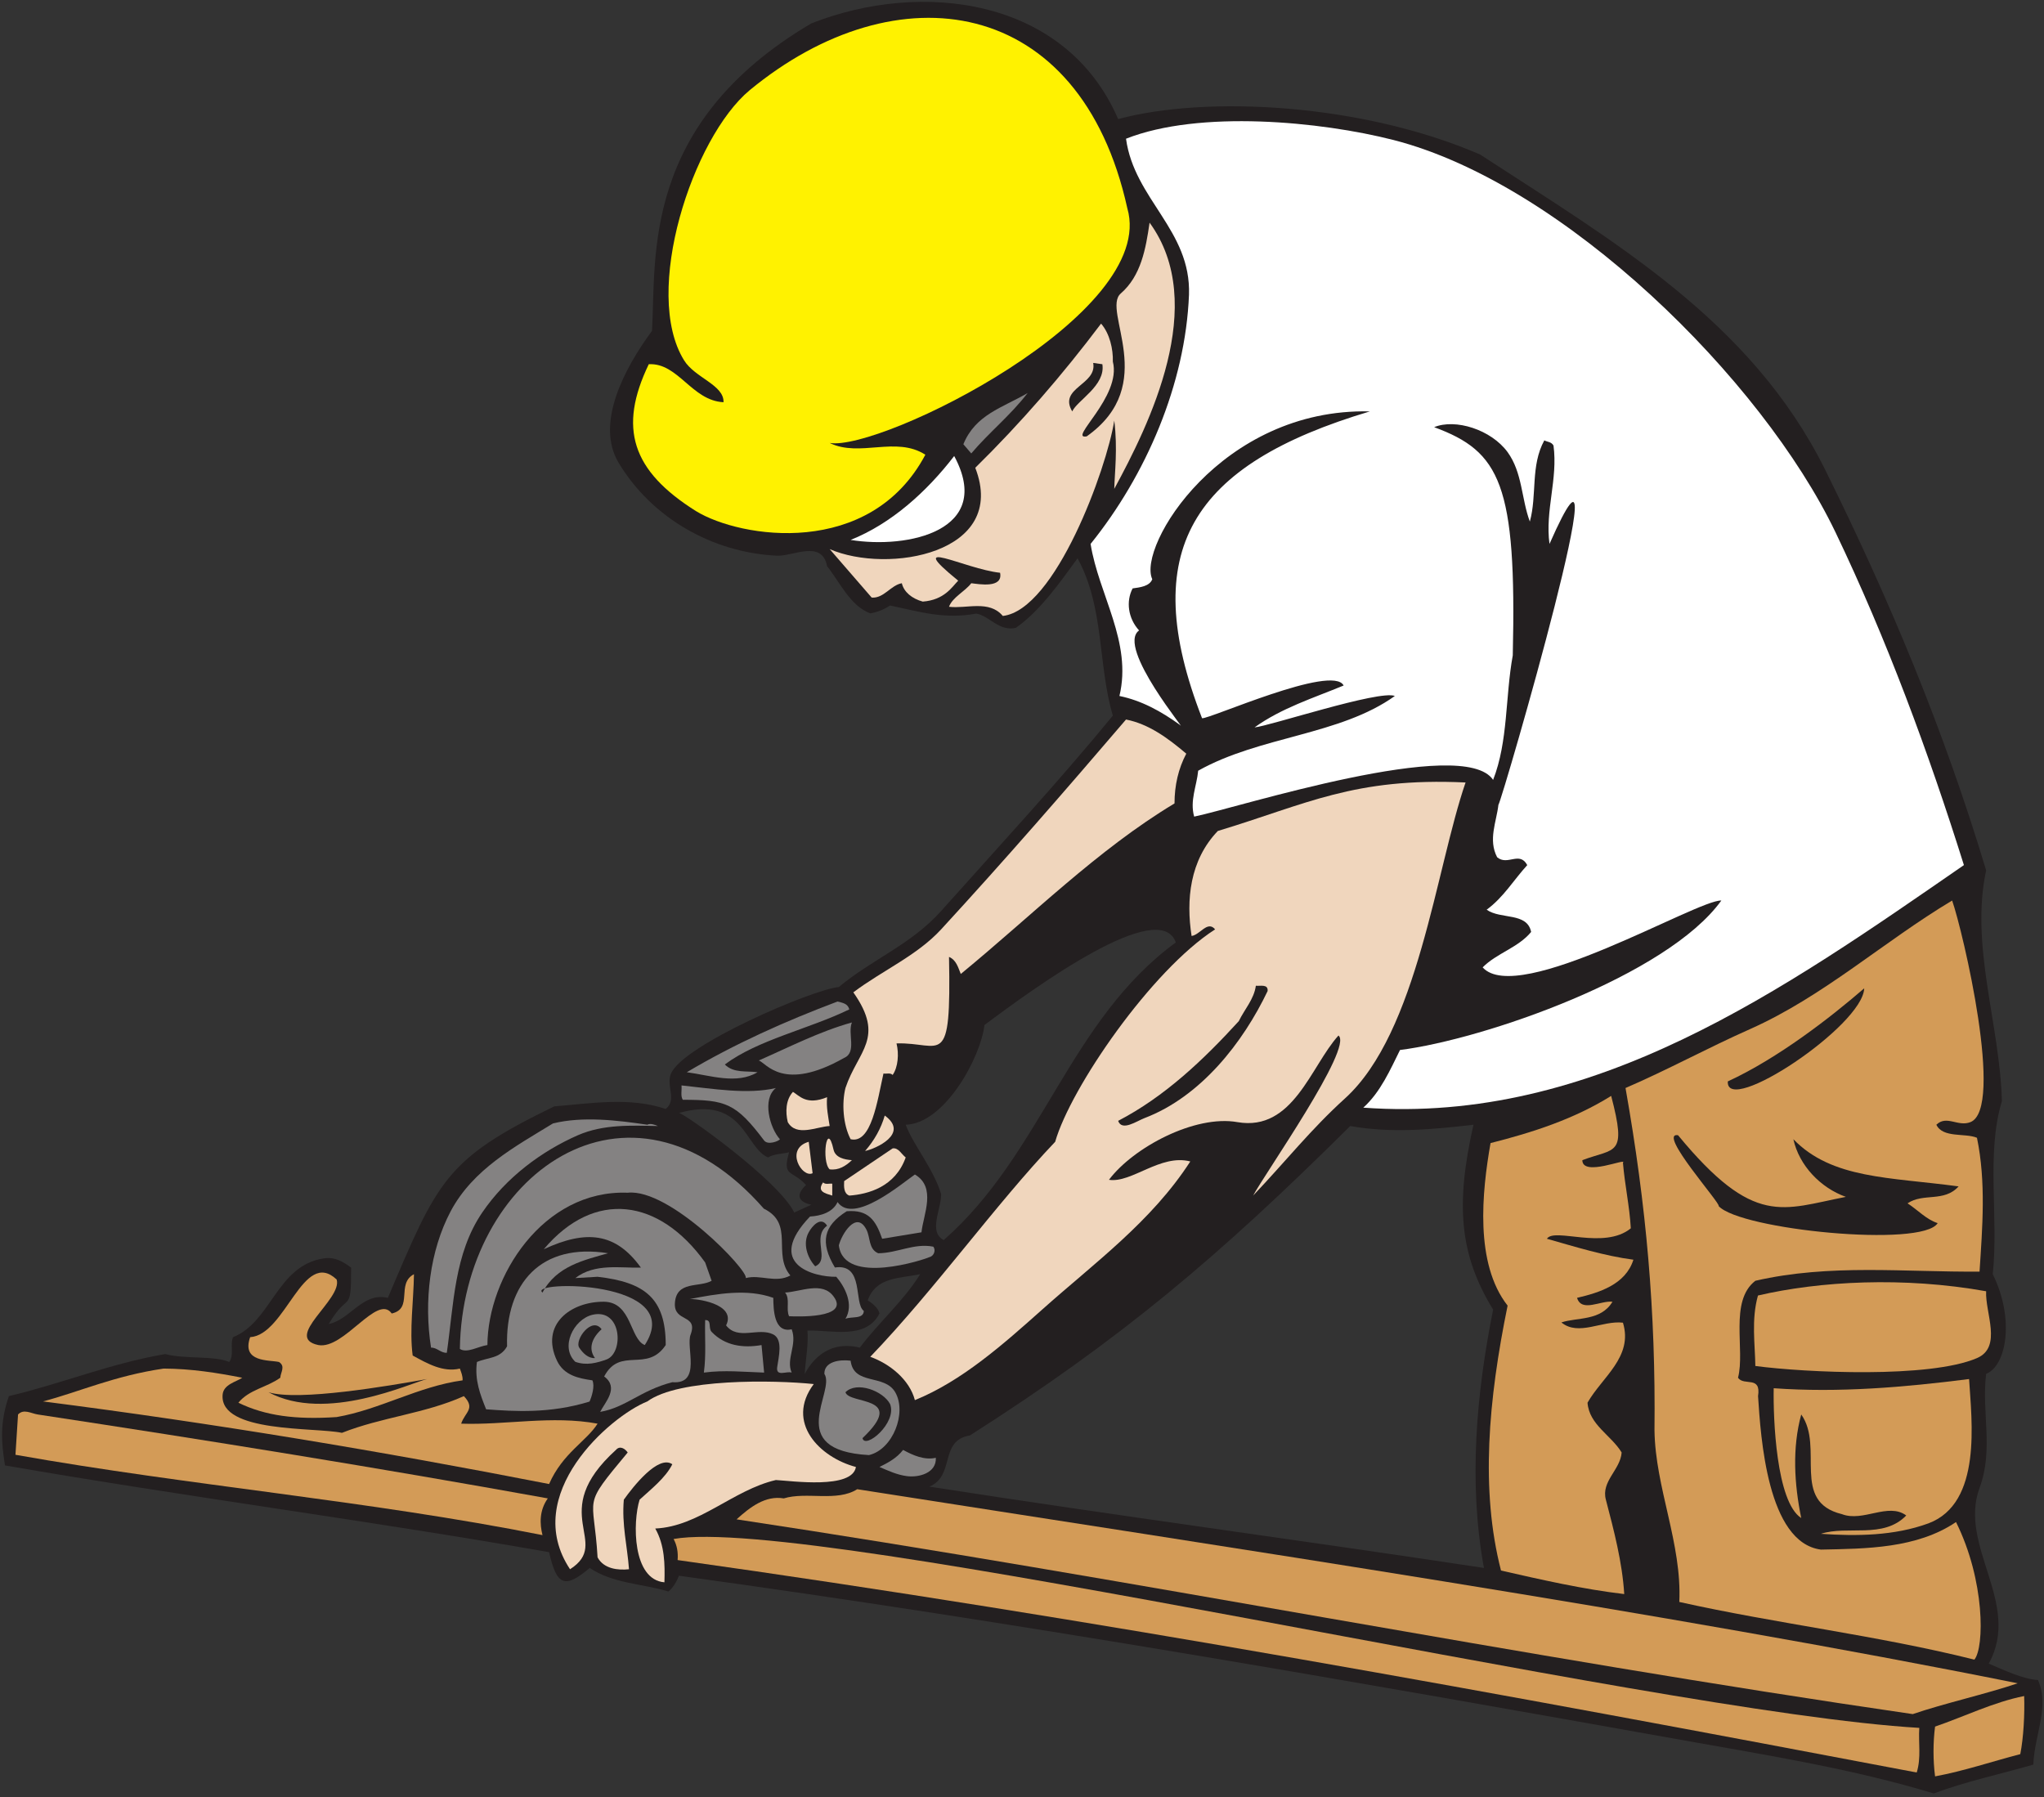 <?xml version="1.0" encoding="UTF-8" standalone="no"?>
<svg
   xmlns:dc="http://purl.org/dc/elements/1.1/"
   xmlns:cc="http://creativecommons.org/ns#"
   xmlns:rdf="http://www.w3.org/1999/02/22-rdf-syntax-ns#"
   xmlns:svg="http://www.w3.org/2000/svg"
   xmlns="http://www.w3.org/2000/svg"
   viewBox="0 0 652 573.333"
   height="573.333"
   width="652"
   xml:space="preserve"
   id="svg2"
   version="1.1"><rect x="0" y="0" width="652" height="573.333" fill="#333333" stroke="none"/><defs
     id="defs6" /><g
     transform="matrix(1.333,0,0,-1.333,0,573.333)"
     id="g10"><g
       transform="scale(0.1)"
       id="g12"><path
         id="path14"
         style="fill:#231f20;fill-opacity:1;fill-rule:evenodd;stroke:none"
         d="m 2675.68,4016.13 c 212.13,56.97 583.46,37.46 866.05,-84.78 320.63,-209.1 647.92,-397.47 825.2,-753.11 156.25,-315.63 284.73,-623.77 385.84,-960.12 -38.67,-179.45 32.5,-366.66 37.75,-551.98 -38.35,-125.94 -7.42,-276.32 -21.97,-414.32 52.72,-105.96 33.2,-218.89 -15.78,-238.55 -11.44,-90.653 18.57,-180.707 -15.78,-272.895 -51.35,-139.867 101.51,-276.625 21.97,-420.512 33.11,-13.925 82.48,-37.597 117.76,-39.14 28.77,-64.063 -8.54,-131.032 -11,-202.496 C 4786.81,55.312 4705.14,38.301 4627.46,9.223 4434.39,67.699 4236.99,99.258 4037.42,134.844 3235.1,278.109 2434.34,418.887 1624.61,530.273 c -5.27,-13.925 -13.93,-29.082 -25.07,-37.753 -62.5,18.867 -132.74,18.867 -188.43,56.312 -58.55,-49.609 -78.79,-43.988 -97.16,37.75 C 892.223,660.957 445.609,718.832 11.957,794.219 3.215,849.047 -0.938,894.926 21.215,960.043 151.48,991 261.25,1037.48 395.23,1060.69 c 46.047,-12.42 118.278,-3.48 153.235,-18.95 12.371,16.07 1.539,41.45 9.277,59.4 91.899,36.81 104.582,171.42 216.59,188.43 27.848,4.34 46.719,-8.05 65.902,-21.97 0,-114.72 -6.218,-53.81 -53.523,-134.9 50.434,9.59 81.375,77.05 141.402,62.5 119.797,281.52 137.457,331.81 398.217,458.24 88.8,7.13 180.08,22.91 266.71,-6.17 27.85,22.27 0,55.68 12.69,84.76 29.26,68.67 338.23,201.1 401.62,207.02 79.21,66.2 173.27,101.79 244.75,181.93 139.24,155.93 280.95,309.09 410.89,467.52 -36.19,122.21 -19.81,258.05 -84.45,376.55 -42.41,-58.17 -89.44,-125.62 -147.6,-166.46 -40.66,-9.21 -63.64,29.04 -94.8,34.13 -76.98,-14.18 -135.64,4.5 -206.26,19.39 -14.24,-9.59 -30.02,-15.77 -47.34,-18.87 -48.27,18.26 -72.09,73.64 -103.35,112.94 -12.37,64.04 -81.37,23.51 -119.43,25.06 -154.71,7.11 -300.44,90.35 -379.65,222.78 -56.01,94.06 14.35,226.23 80.11,315.34 10.23,176.45 -26.46,495.42 381.22,735.74 264.47,104.09 608.81,61.55 734.24,-228.97 z m -837.89,-2484.9 c 15.16,8.97 33.42,8.05 50.43,12.37 -17.23,-60.3 7.55,-41.62 40.54,-78.29 -23.42,-22.53 -21.13,-39.6 12.68,-47.32 l -40.84,-18.58 c -36.82,76.49 -266.69,240.02 -275.99,238.25 155.12,43.34 156.62,-81.68 213.18,-106.43 z m 364.18,-279.41 c -40.22,-64.67 -97.77,-113.87 -144.5,-175.75 -95.81,23.54 -131.06,-64.57 -131.81,-62.8 2.17,34.66 9.29,71.16 6.5,103.65 56.63,1.85 139.86,-22.9 172.35,40.85 -2.48,13.3 -19.19,26.29 -28.16,31.23 19.96,56.37 75.15,52.45 125.62,62.82 z m 1029.1,354.59 c 98.4,-17.64 196.8,-8.34 294.89,3.1 -43.8,-193.76 -32.66,-312.24 47.03,-442.46 -40.35,-201.718 -59.3,-414.023 -21.98,-618.218 -438.44,66.578 -883.69,125.445 -1327.07,194.625 62.81,26.606 22.58,110.156 97.15,122.523 361.8,230.88 592.39,425.25 909.98,740.43 z m -417.38,439.37 c -255.27,-186.87 -319.33,-504.96 -555.4,-712.26 -37.44,19.49 -5.89,73.32 -6.19,109.84 -17.95,60.33 -67.46,118.81 -84.78,166.15 93.48,2.62 179.68,161.66 188.43,238.56 122.73,92.05 419.03,306.73 457.94,197.71" /><path
         id="path16"
         style="fill:#fff200;fill-opacity:1;fill-rule:evenodd;stroke:none"
         d="m 2697.66,3802.64 c 73.98,-253.91 -591.52,-582.09 -712.28,-561.59 71.78,-35.27 158.42,17.32 228.97,-28.16 -132.1,-248.86 -442.47,-200.26 -548.9,-134.9 -153.9,96.61 -186.39,199.03 -112.94,351.49 70.55,3.72 102.73,-87.25 178.84,-90.96 1.55,41.46 -68.38,58.16 -94.37,100.24 -100.87,162.75 20.42,532.85 156.87,646.37 351.81,290.42 791.23,228.51 903.81,-282.49" /><path
         id="path18"
         style="fill:#ffffff;fill-opacity:1;fill-rule:evenodd;stroke:none"
         d="m 4392.01,3027.86 c 123.15,-257.12 222.46,-526 307.56,-797.05 -432.84,-298.89 -885.21,-620.63 -1437.25,-580.45 41.16,37.12 64.38,90.66 87.87,138 200.82,25.39 639.15,177.38 768.91,357.67 -56.44,2.97 -487.05,-253.99 -571.17,-159.96 33.71,34.03 85.39,47.33 116.01,84.77 -9.59,47.66 -72.71,29.39 -106.42,53.23 40.21,29.39 64.67,71.16 97.15,106.74 -18.56,34.35 -47.03,-2.48 -72.09,18.87 -21.86,41.77 -1.6,84.79 3.08,125.32 10.24,15.21 307.38,1043.31 122.23,624.4 -10.84,80.44 20.41,155.01 9.59,235.46 -5.25,9.28 -14.84,8.36 -21.97,12.37 -33.42,-60.95 -17.01,-130.57 -34.65,-194.31 -20.43,55.08 -17.64,116.96 -53.22,166.16 -39.61,54.15 -125.32,80.76 -175.75,59.72 158.03,-58.15 197.7,-136.57 188.13,-546.12 -18.2,-99.63 -10.76,-205.14 -47.03,-297.97 -70.98,107 -611.64,-66.62 -715.37,-87.87 -10.82,38.37 6.19,73.34 9.59,109.84 148.2,83.24 338.81,84.47 470.62,178.84 -36.85,15.04 -302.4,-72.71 -335.72,-75.18 65.29,46.72 140.78,70.23 213.18,100.25 -26.5,52.04 -323.02,-81.51 -338.81,-78.28 -155.72,400.71 -26.62,606.37 401.63,734.24 -356.16,8.56 -557.13,-323.46 -520.75,-401.62 -6.48,-17.02 -29.39,-19.5 -47.03,-21.97 -16.1,-30.64 -11.13,-71.48 15.47,-100.56 -56.01,-39.77 123.14,-253 97.48,-225.87 -44.57,32.17 -91.6,58.17 -144.51,68.99 30.95,129.03 -49.5,241.96 -69.01,363.88 132.45,164.2 226.98,382.64 235.47,596.24 5.28,154.7 -130.88,228.35 -150.68,373.46 175.76,69.4 465.96,41.49 640.18,-3.09 407.97,-104.61 881.89,-572.78 1057.28,-938.15" /><path
         id="path20"
         style="fill:#848282;fill-opacity:1;fill-rule:evenodd;stroke:none"
         d="m 2324.19,3215.98 -18.88,21.97 c 28.94,71.01 92.99,87.1 153.78,122.53 -42.39,-54.77 -91.27,-93.13 -134.9,-144.5" /><path
         id="path22"
         style="fill:#ffffff;fill-opacity:1;fill-rule:evenodd;stroke:none"
         d="m 2035.5,3008.99 c 96.86,38.67 181.64,114.79 247.85,200.81 96.28,-178.82 -110.73,-222.96 -247.85,-200.81" /><path
         id="path24"
         style="fill:#d39b57;fill-opacity:1;fill-rule:evenodd;stroke:none"
         d="m 579.711,1003.99 c -14.543,-9.908 -45.176,-15.787 -47.027,-40.845 -7.204,-91.852 222.027,-77.204 285.582,-90.973 95.304,37.754 198.034,45.797 291.784,87.871 28.46,-30.316 2.78,-38.047 -6.5,-65.902 105.2,-3.77 217.52,20.234 326.43,0 -26.41,-42.129 -83.21,-69.922 -116.03,-144.493 -401.622,78.598 -804.782,145.723 -1211.048,197.715 87.973,23.203 170.344,61.177 288.688,78.597 65.285,-0.31 127.168,-9.9 188.121,-21.97" /><path
         id="path26"
         style="fill:#d39b57;fill-opacity:1;fill-rule:evenodd;stroke:none"
         d="M 90.219,916.117 C 498.023,854.223 903.359,788.949 1310.86,715.297 1290.23,686.211 1291.48,654.336 1298.17,627.426 879.227,710.668 455.016,745.41 37,819.668 l 6.184,96.449 c 13.617,14.238 31.254,2.481 47.035,0" /><path
         id="path28"
         style="fill:#d39b57;fill-opacity:1;fill-rule:evenodd;stroke:none"
         d="m 4828.28,272.832 c -73.34,-25.059 -178.4,-48.691 -251.11,-73.75 -951.45,138.496 -1860.65,321.934 -2814.56,466.098 32.48,29.39 68.99,57.554 112.93,50.117 54.46,16.719 127.17,-8.969 175.75,21.969 888.55,-139.371 1934.8,-295.133 2776.99,-464.434" /><path
         id="path30"
         style="fill:#d39b57;fill-opacity:1;fill-rule:evenodd;stroke:none"
         d="m 4592.81,166.098 c -2.48,-35.274 4.94,-71.172 -6.19,-106.758 C 3600.84,246.543 2616.89,427.855 1621.51,567.719 c 1.55,18.863 -1.55,35.269 -9.6,50.426 C 1942,677.168 3941.33,204.57 4592.81,166.098" /><path
         id="path32"
         style="fill:#d39b57;fill-opacity:1;fill-rule:evenodd;stroke:none"
         d="m 4843.75,242.305 c 1.54,-42.696 -1.54,-100.035 -9.28,-139.02 -67.77,-17.637 -134.29,-40.234 -203.9,-53.226 -4.96,37.758 -4.96,81.683 0,119.121 68.69,23.515 140.77,58.886 213.18,73.125" /><path
         id="path34"
         style="fill:#f0d6bd;fill-opacity:1;fill-rule:evenodd;stroke:none"
         d="m 2838.75,2497.52 c -18.89,-35.58 -28.17,-75.8 -28.17,-119.12 -184.41,-110.77 -342.51,-269.49 -511.45,-408.1 -6.19,14.84 -10.52,33.41 -28.16,40.83 5.39,-274.78 -17.46,-203.57 -125.62,-207.01 6.19,-25.06 3.72,-56.91 -9.28,-75.48 -5.57,5.88 -14.55,2.16 -21.97,3.39 -14.55,-64.67 -28.78,-169.04 -78.6,-157.17 -18.25,34.96 -21.34,86.32 -12.37,122.52 29.92,89.48 96.06,119.32 18.87,228.97 69.93,52.6 151.93,87.56 210.1,150.69 152.23,165.53 297.33,332.61 442.45,502.17 54.77,-10.83 100.25,-44.55 144.2,-81.69" /><path
         id="path36"
         style="fill:#f0d6bd;fill-opacity:1;fill-rule:evenodd;stroke:none"
         d="m 1979.19,1675.41 c -2.16,-24.74 2.79,-46.72 6.19,-69 -31.25,-1.55 -79.52,-26.61 -100.25,9.29 -5.88,24.44 -4.95,53.52 12.38,72.41 15.62,-9.4 32.37,-32.86 81.68,-12.7" /><path
         id="path38"
         style="fill:#f0d6bd;fill-opacity:1;fill-rule:evenodd;stroke:none"
         d="m 2070.16,1546.7 c 22.28,25.68 38.06,53.83 47.03,84.79 60.12,-43.6 -22.9,-79.97 -47.03,-84.79" /><path
         id="path40"
         style="fill:#f0d6bd;fill-opacity:1;fill-rule:evenodd;stroke:none"
         d="m 1994.66,1549.79 c 4.34,-19.18 26.3,-23.83 43.94,-25.06 -14.85,-13.93 -31.25,-24.75 -53.22,-21.98 -20.11,17.64 -7.11,121.3 9.28,47.04" /><path
         id="path42"
         style="fill:#f0d6bd;fill-opacity:1;fill-rule:evenodd;stroke:none"
         d="m 1944.54,1493.48 c -25.49,-12.46 -67.4,58.43 -9.28,75.2 l 9.28,-75.2" /><path
         id="path44"
         style="fill:#f0d6bd;fill-opacity:1;fill-rule:evenodd;stroke:none"
         d="m 2167.32,1531.23 c -25.06,-70.55 -89.73,-88.01 -134.91,-91.29 -13.61,4.97 -13,21.35 -12.37,34.67 l 116.03,78.28 c 13.92,2.17 21.04,-13.92 31.25,-21.66" /><path
         id="path46"
         style="fill:#f0d6bd;fill-opacity:1;fill-rule:evenodd;stroke:none"
         d="m 1991.57,1468.42 v -28.48 c -17.64,5.59 -37.13,9.6 -21.97,31.56 5.57,-5.87 14.55,-2.16 21.97,-3.08" /><path
         id="path48"
         style="fill:#f0d6bd;fill-opacity:1;fill-rule:evenodd;stroke:none"
         d="m 1947.29,988.891 c -68.72,-91.879 14.25,-175.547 100.9,-198.403 -8.58,-54.039 -154.84,-33.179 -191.52,-31.246 -102.73,-23.828 -183.49,-111.39 -288.69,-116.039 22.9,-40.215 23.21,-86.012 21.97,-128.707 -76.78,6.285 -76.25,143.629 -59.41,197.711 25.37,23.516 62.19,51.977 78.28,84.785 -33.53,23.457 -93.98,-53.847 -116.03,-84.785 -5.26,-59.414 8.36,-111.07 12.38,-166.465 -25.99,-2.789 -60.33,0.625 -75.19,28.457 -8.9,153.418 -39.7,116.352 72.1,250.938 -6.19,8.988 -18.57,17.328 -28.15,6.191 -168.06,-152.402 -8.03,-220.547 -109.85,-285.586 -118.95,178.75 95.6,365.977 185.03,401.621 74.75,55.157 302.68,51.45 398.18,41.528" /><path
         id="path50"
         style="fill:#f0d6bd;fill-opacity:1;fill-rule:evenodd;stroke:none"
         d="m 2666.41,3131.2 c 0.79,37.54 8.43,96.03 0,163.37 -18.27,-115.91 -141.14,-453.11 -266.72,-467.52 -32.8,38.99 -86.95,16.71 -128.72,21.97 8.05,22.59 38.06,36.51 53.22,56.32 17.99,-1.97 76.52,-13.11 69,25.05 -85.82,9.2 -233.4,89.56 -100.25,-18.87 -15.11,-15.38 -32.92,-46.06 -84.78,-50.13 -25.99,7.13 -45.18,22.91 -50.12,43.95 -26.62,-4.65 -42.71,-36.52 -72.1,-34.35 l -100.56,116.03 c 138.95,-60.45 427.81,-10.73 348.4,194.62 109.22,107.37 208.23,221.85 301.06,345 20.73,-23.83 29.09,-61.26 28.15,-90.97 21.74,-83.93 -109.46,-187.68 -62.51,-178.84 175.26,124.1 34.52,301.24 81.4,341.9 48.57,42.08 60.01,107.06 69,169.56 142.34,-195.06 -1.06,-483.31 -84.47,-637.09 z m -28.48,298.28 c 8.05,-51.35 -60.33,-86.64 -72.09,-112.94 -34.03,56.63 60.02,63.45 50.11,116.03 l 21.98,-3.09" /><path
         id="path52"
         style="fill:#f0d6bd;fill-opacity:1;fill-rule:evenodd;stroke:none"
         d="m 3507.07,2428.55 c -71.12,-206.3 -114.06,-598 -288.68,-756.23 -81.07,-73.34 -142.32,-150.99 -219.68,-232.38 26.36,50.24 240.61,354.94 204.22,383.07 -66.09,-72.91 -108.32,-230.33 -241.66,-207.31 -101.72,18.13 -249.32,-60.48 -307.56,-138 54.45,-8.36 123.15,62.5 194.63,43.94 -93.14,-144.2 -229.9,-243.2 -354.59,-354.59 -93.75,-83.55 -191.84,-170.8 -304.46,-216.597 -13,49.508 -60.65,87.257 -106.75,103.657 156.87,163.69 298.27,362.94 442.46,514.57 36.78,128.94 229.92,410.25 382.73,508.36 -18.24,21.96 -36.19,-13.31 -56.3,-15.79 -13.33,85.71 -4.67,181.01 62.8,251.24 212.49,64.2 325.5,128.49 592.84,116.06 z m -473.71,-499.11 c -58.77,-123.15 -159.67,-252.8 -294.87,-304.17 -18.57,-7.1 -53.86,-32.16 -62.81,-6.48 111.39,57.85 204.2,146.03 288.68,238.56 13.61,28.18 36.5,52.61 40.85,84.76 10.51,-1.21 29.69,4.67 28.15,-12.67" /><path
         id="path54"
         style="fill:#848282;fill-opacity:1;fill-rule:evenodd;stroke:none"
         d="m 1687.41,1279.98 15.48,-43.92 c -29.4,-16.72 -84.16,0.92 -87.88,-53.23 -3.1,-47.03 55.7,-25.68 37.75,-75.19 -12.38,-29.77 27.23,-120.062 -43.94,-114.296 -76.21,-19.571 -110.46,-60.156 -172.65,-71.035 11.69,23.359 46.17,57.535 9.6,84.761 38.36,72.72 102.41,7.74 147.27,75.2 0,112.01 -50.02,150.37 -163.06,163.37 l -53.22,-3.1 c 46.72,36.21 108.92,23.51 156.88,25.06 -60.56,84.1 -131.07,90.92 -232.37,43.95 120.84,143.45 275.91,121.87 386.14,-31.57" /><path
         id="path56"
         style="fill:#848282;fill-opacity:1;fill-rule:evenodd;stroke:none"
         d="m 1455.05,1301.95 c -55.7,-16.09 -123.46,-30.02 -156.88,-94.06 -37.8,29.04 347.38,32.13 244.75,-125.62 -35.89,14.24 -30.94,102.42 -97.15,103.65 -79.59,0.82 -153.91,-54.28 -112.95,-141.1 16.72,-35.27 51.98,-42.38 84.79,-47.027 6.19,-13.922 -1.27,-38.121 -6.84,-50.801 -94.07,-29.097 -180.06,-23.609 -247.5,-18.496 -13.93,34.961 -27.85,69.922 -21.97,113.244 25.68,11.14 55.69,7.73 72.09,37.44 -4.15,151.17 81.69,248.42 241.66,222.77" /><path
         id="path58"
         style="fill:#848282;fill-opacity:1;fill-rule:evenodd;stroke:none"
         d="m 1451.95,1047.93 c -23.52,-8.36 -48.27,-15.41 -75.19,-5.82 -36.96,34.9 -4.68,101.47 40.85,112.56 70.31,16.51 75.63,-90.26 34.34,-106.74 z m -12.37,72.09 c -21.97,-19.49 -33.11,-45.49 -15.78,-69 -16.41,-0.94 -29.09,12.07 -37.75,25.05 -11.78,18.4 30.54,75.87 53.53,43.95" /><path
         id="path60"
         style="fill:#d39b57;fill-opacity:1;fill-rule:evenodd;stroke:none"
         d="m 805.582,1239.14 c 14.719,-47.26 -129.34,-138.89 -43.934,-156.87 61.504,-11.58 141.649,124.21 175.747,75.5 52.289,11.76 9.902,71.16 53.214,94.05 -0.925,-64.67 -11.136,-133.65 -3.089,-194.61 35.27,-19.18 72.71,-40.84 112.94,-31.25 3.09,-8.98 7.11,-17.64 6.49,-28.167 -106.13,-14.531 -197.712,-69.918 -301.368,-87.867 -97.793,-6.528 -170.684,2.949 -235.156,34.336 25.683,31.558 68.07,36.519 100.258,59.728 0.925,13.3 12.988,27.54 -3.102,37.75 -23.598,5.35 -90.258,-1.54 -68.996,59.4 85.328,5.4 126.477,213.79 206.996,138 z M 1022.18,1000.9 c -40.367,-9.334 -242.051,-105.373 -379.657,-31.564 71.7,-22.051 288.094,15.176 379.657,31.564" /><path
         id="path62"
         style="fill:#d39b57;fill-opacity:1;fill-rule:evenodd;stroke:none"
         d="m 3855.48,1678.52 c 38.15,-145.78 10.26,-123.91 -69,-153.79 0.2,-41.04 109.11,7.05 97.15,-6.19 4.34,-52.29 15.78,-103.97 18.87,-156.88 -63.79,-52.48 -183.34,2.68 -200.8,-25.05 67.75,-19.19 136.76,-40.85 206.99,-50.13 -18.87,-59.72 -82.3,-78.9 -134.9,-91.28 11.15,-35.59 56.62,-5.88 84.78,-9.28 -27.85,-46.72 -85.09,-36.9 -122.23,-49.57 41.16,-33.73 97.78,5.33 147.29,-0.55 25.06,-82.01 -50.11,-130.27 -84.76,-191.538 4,-52.914 56.61,-77.66 81.68,-119.125 -3.11,-41.758 -49.51,-68.692 -37.76,-112.93 19.18,-73.32 39.3,-149.766 43.95,-225.879 -99.65,11.758 -196.8,34.047 -294.88,56.313 -49.63,192.593 -30.32,408.672 15.78,633.999 -79.07,100.78 -61.43,271.72 -40.84,388.93 100.25,25.37 199.57,57.25 288.68,112.95" /><path
         id="path64"
         style="fill:#d39b57;fill-opacity:1;fill-rule:evenodd;stroke:none"
         d="m 4752.77,1210.98 c -2.77,-51.37 39.3,-133.67 -21.95,-159.96 -113.55,-48.73 -409.83,-34.73 -530.35,-18.87 -0.65,52.28 -9.94,110.78 6.27,168.65 147.79,34.45 348.22,45.53 546.03,10.18" /><path
         id="path66"
         style="fill:#d39b57;fill-opacity:1;fill-rule:evenodd;stroke:none"
         d="m 4711.93,1000.9 c 6.1,-99.373 31.84,-297.072 -97.14,-345.314 -82,-30.02 -172.04,-30.938 -257.45,-25.059 63.44,20.727 149.46,-13.004 204.22,43.926 -43.32,31.875 -103.02,-16.387 -153.79,3.106 -123.59,29.98 -41.81,159.804 -97.46,238.558 -21.95,-80.14 -16.7,-166.781 0,-247.855 -59.98,38.75 -67.3,238.402 -65.9,310.668 155.94,-11.137 311.59,2.164 467.52,21.97" /><path
         id="path68"
         style="fill:#d39b57;fill-opacity:1;fill-rule:evenodd;stroke:none"
         d="m 4715.04,1615.7 c -30.02,-11.75 -56.63,17.64 -81.39,-6.19 15.45,-32.54 68.99,-19.24 97.17,-31.25 21.95,-106.13 12.99,-214.74 6.17,-320.25 -178.83,-1.55 -357.99,19.18 -536.52,-21.95 -63.09,-48.73 -23.93,-164.91 -41.43,-232.07 14.53,-20.728 55.67,6.19 47.93,-43.947 6.37,-97.387 21.96,-350.512 150.37,-367.27 108.3,2.168 229.59,2.485 323.34,65.899 69.51,-139.434 68.25,-299.82 43.95,-329.219 -232.68,58.184 -473.11,86.035 -706.09,138.008 6.5,140.469 -57.55,272.914 -59.4,410.898 3.07,284.161 -19.35,536.291 -69.32,819.021 98.71,42.39 197.72,96.55 298.28,141.1 175.75,78.28 319.32,209.47 483.3,307.55 25.92,-73.9 125.51,-498.74 43.64,-530.33 z m -699.59,-31.25 c 182.46,-221.34 250.02,-176.97 401.62,-147.59 -60.64,21.66 -111.7,74.88 -125.63,138 92.64,-95.56 229.99,-90.52 395.43,-112.95 -34.96,-38.67 -84.16,-14.84 -122.23,-40.52 24.15,-15.47 44.89,-38.68 72.12,-47.35 -36.21,-59.47 -472.93,-15.74 -524.16,40.85 6.36,5.11 -147.97,177.36 -97.15,169.56 z M 4461,1935.94 c -3.13,-89.9 -331.45,-307.56 -326.43,-222.78 120.66,55.69 245.98,153.17 326.43,222.78" /><path
         id="path70"
         style="fill:#848282;fill-opacity:1;fill-rule:evenodd;stroke:none"
         d="M 2205.06,1352.07 2111,1336.61 c -15.42,44.25 -32.71,70.03 -84.77,65.89 -55.6,-35.25 -64.58,-73.85 -28.33,-134.65 70.85,10.53 44.41,-86.27 69.17,-103.9 -0.62,-20.41 -29.4,-12.68 -43.94,-18.87 20.42,33.73 -0.62,75.8 -21.97,100.56 -53.82,-1.05 -171.72,30.5 -62.81,144.18 26.3,1.55 54.77,10.22 65.9,34.66 38.18,-54.54 153.15,43.94 185.04,65.91 52.29,-30.64 20.1,-96.23 15.77,-138.32 z m -225.87,15.78 c -37.44,-27.53 8.05,-81.38 -28.46,-97.13 -19.18,21.02 -30.33,54.75 -15.46,81.37 7.41,13.91 29.07,39.9 43.92,15.76" /><path
         id="path72"
         style="fill:#848282;fill-opacity:1;fill-rule:evenodd;stroke:none"
         d="m 2032.41,1885.53 c -98.4,-47.67 -218.14,-72.42 -297.96,-131.84 21.35,-21.34 51.97,-14.82 78.27,-18.55 -50.11,-30.02 -113.23,-7.42 -169.25,0 113.55,67.44 235.77,122.21 360.79,169.26 12.07,-3.42 24.13,-4.36 28.15,-18.87 z m 6.19,-31.27 c -10.83,-26.31 12.38,-71.49 -18.56,-84.79 -146.06,-82.83 -186.23,-12.3 -204.22,-6.18 73.33,32.18 145.12,69.31 222.78,90.97 z m -181.93,-156.88 c -33.83,-26.73 -14.35,-96.19 9.58,-122.52 -1.54,-4.02 -28.46,-15.17 -37.74,-3.1 -67.32,89.3 -91.61,97.46 -194.63,97.46 -5.87,9.3 -1.85,22.91 -3.09,34.35 74.88,-7.73 157.8,-22.28 225.88,-6.19 z m -307.58,-87.87 c 6.82,4.01 17.96,0 25.38,-3.1 -64.05,1.25 -130.25,4.63 -191.52,-21.98 -86.63,-38.02 -171.72,-100.86 -228.97,-185.02 -67.15,-98.71 -68.09,-219.04 -84.78,-335.72 -14.54,-0.62 -23.19,12.7 -37.75,12.38 -17.31,110.77 -3.08,231.76 47.04,326.43 53.82,101.19 154.39,154.71 244.74,210.1 71.47,17.64 154.72,7.44 225.86,-3.09 z m 278.73,-200.82 c 74.27,-36.5 19.56,-107.99 63.5,-159.96 -35.27,-19.18 -72.09,3.09 -106.75,-6.19 7.33,17.58 -182,215.27 -282.49,204.26 -202.99,7.67 -334.86,-201.57 -335.72,-364.53 -21.97,-3.09 -48.57,-20.43 -65.9,-9.28 5.65,413.77 402.9,706.14 727.36,335.7 z m 245.43,-50.12 c 9.91,-18.86 4.64,-46.4 28.16,-56.62 46.11,0.32 86.02,24.75 131.81,15.79 7.12,-8.67 1.24,-22.92 -9.28,-25.06 -8.58,-4.69 -204.63,-70.36 -216.59,28.14 6.58,26.7 42.01,84.55 65.9,37.75 z m -78.59,-159.96 c 40.75,-53.9 -91.46,-48.06 -106.44,-47.34 -8.04,17.01 3.1,41.76 -9.58,56.62 37.43,1.86 89.11,27.54 116.02,-9.28 z m -144.18,-3.41 c 0.31,-26.92 1.23,-85.08 43.93,-75.18 14.24,-36.52 -14.23,-70.86 0,-103.65 -11.45,4.32 -37.74,-10.84 -34.65,12.68 3.4,24.45 14.54,66.21 -9.28,78.59 -35.59,17.95 -84.47,-15.16 -112.94,21.66 26.11,53.05 -76.25,64.83 -87.88,62.81 66.53,12.99 138.31,25.69 200.82,3.09 z m -147.6,-81.37 c 31.88,-33.42 75.5,-39.3 119.43,-31.56 l 6.2,-65.9 c -48.59,1.54 -95,6.49 -144.18,0 5.86,43.92 1.84,83.55 3.08,125.63 16.71,0.93 6.8,-19.18 15.47,-28.17" /><path
         id="path74"
         style="fill:#848282;fill-opacity:1;fill-rule:evenodd;stroke:none"
         d="m 2239.41,812.461 c 1.86,-36.5 -40.54,-47.637 -68.99,-43.926 -24.13,3.067 -44.58,12.988 -65.91,21.953 20.41,10.2 40.52,20.43 56.61,40.84 23.52,-12.988 51.06,-25.078 78.29,-18.867 z M 2035.5,1044.82 c 7.43,-60.011 80.76,-30.93 106.76,-75.484 28.36,-49.117 -5.52,-136.949 -62.81,-150.391 -205.65,11.465 -78.68,152.422 -106.75,194.325 -0.63,29.39 36.2,34.95 62.8,31.55 z m 94.38,-103.644 c 17.79,-45.258 -60.19,-109.551 -65.91,-81.684 108.09,102.559 -32.36,79.887 -40.84,109.844 27.25,27.246 90.32,2.93 106.75,-28.16" /></g></g></svg>